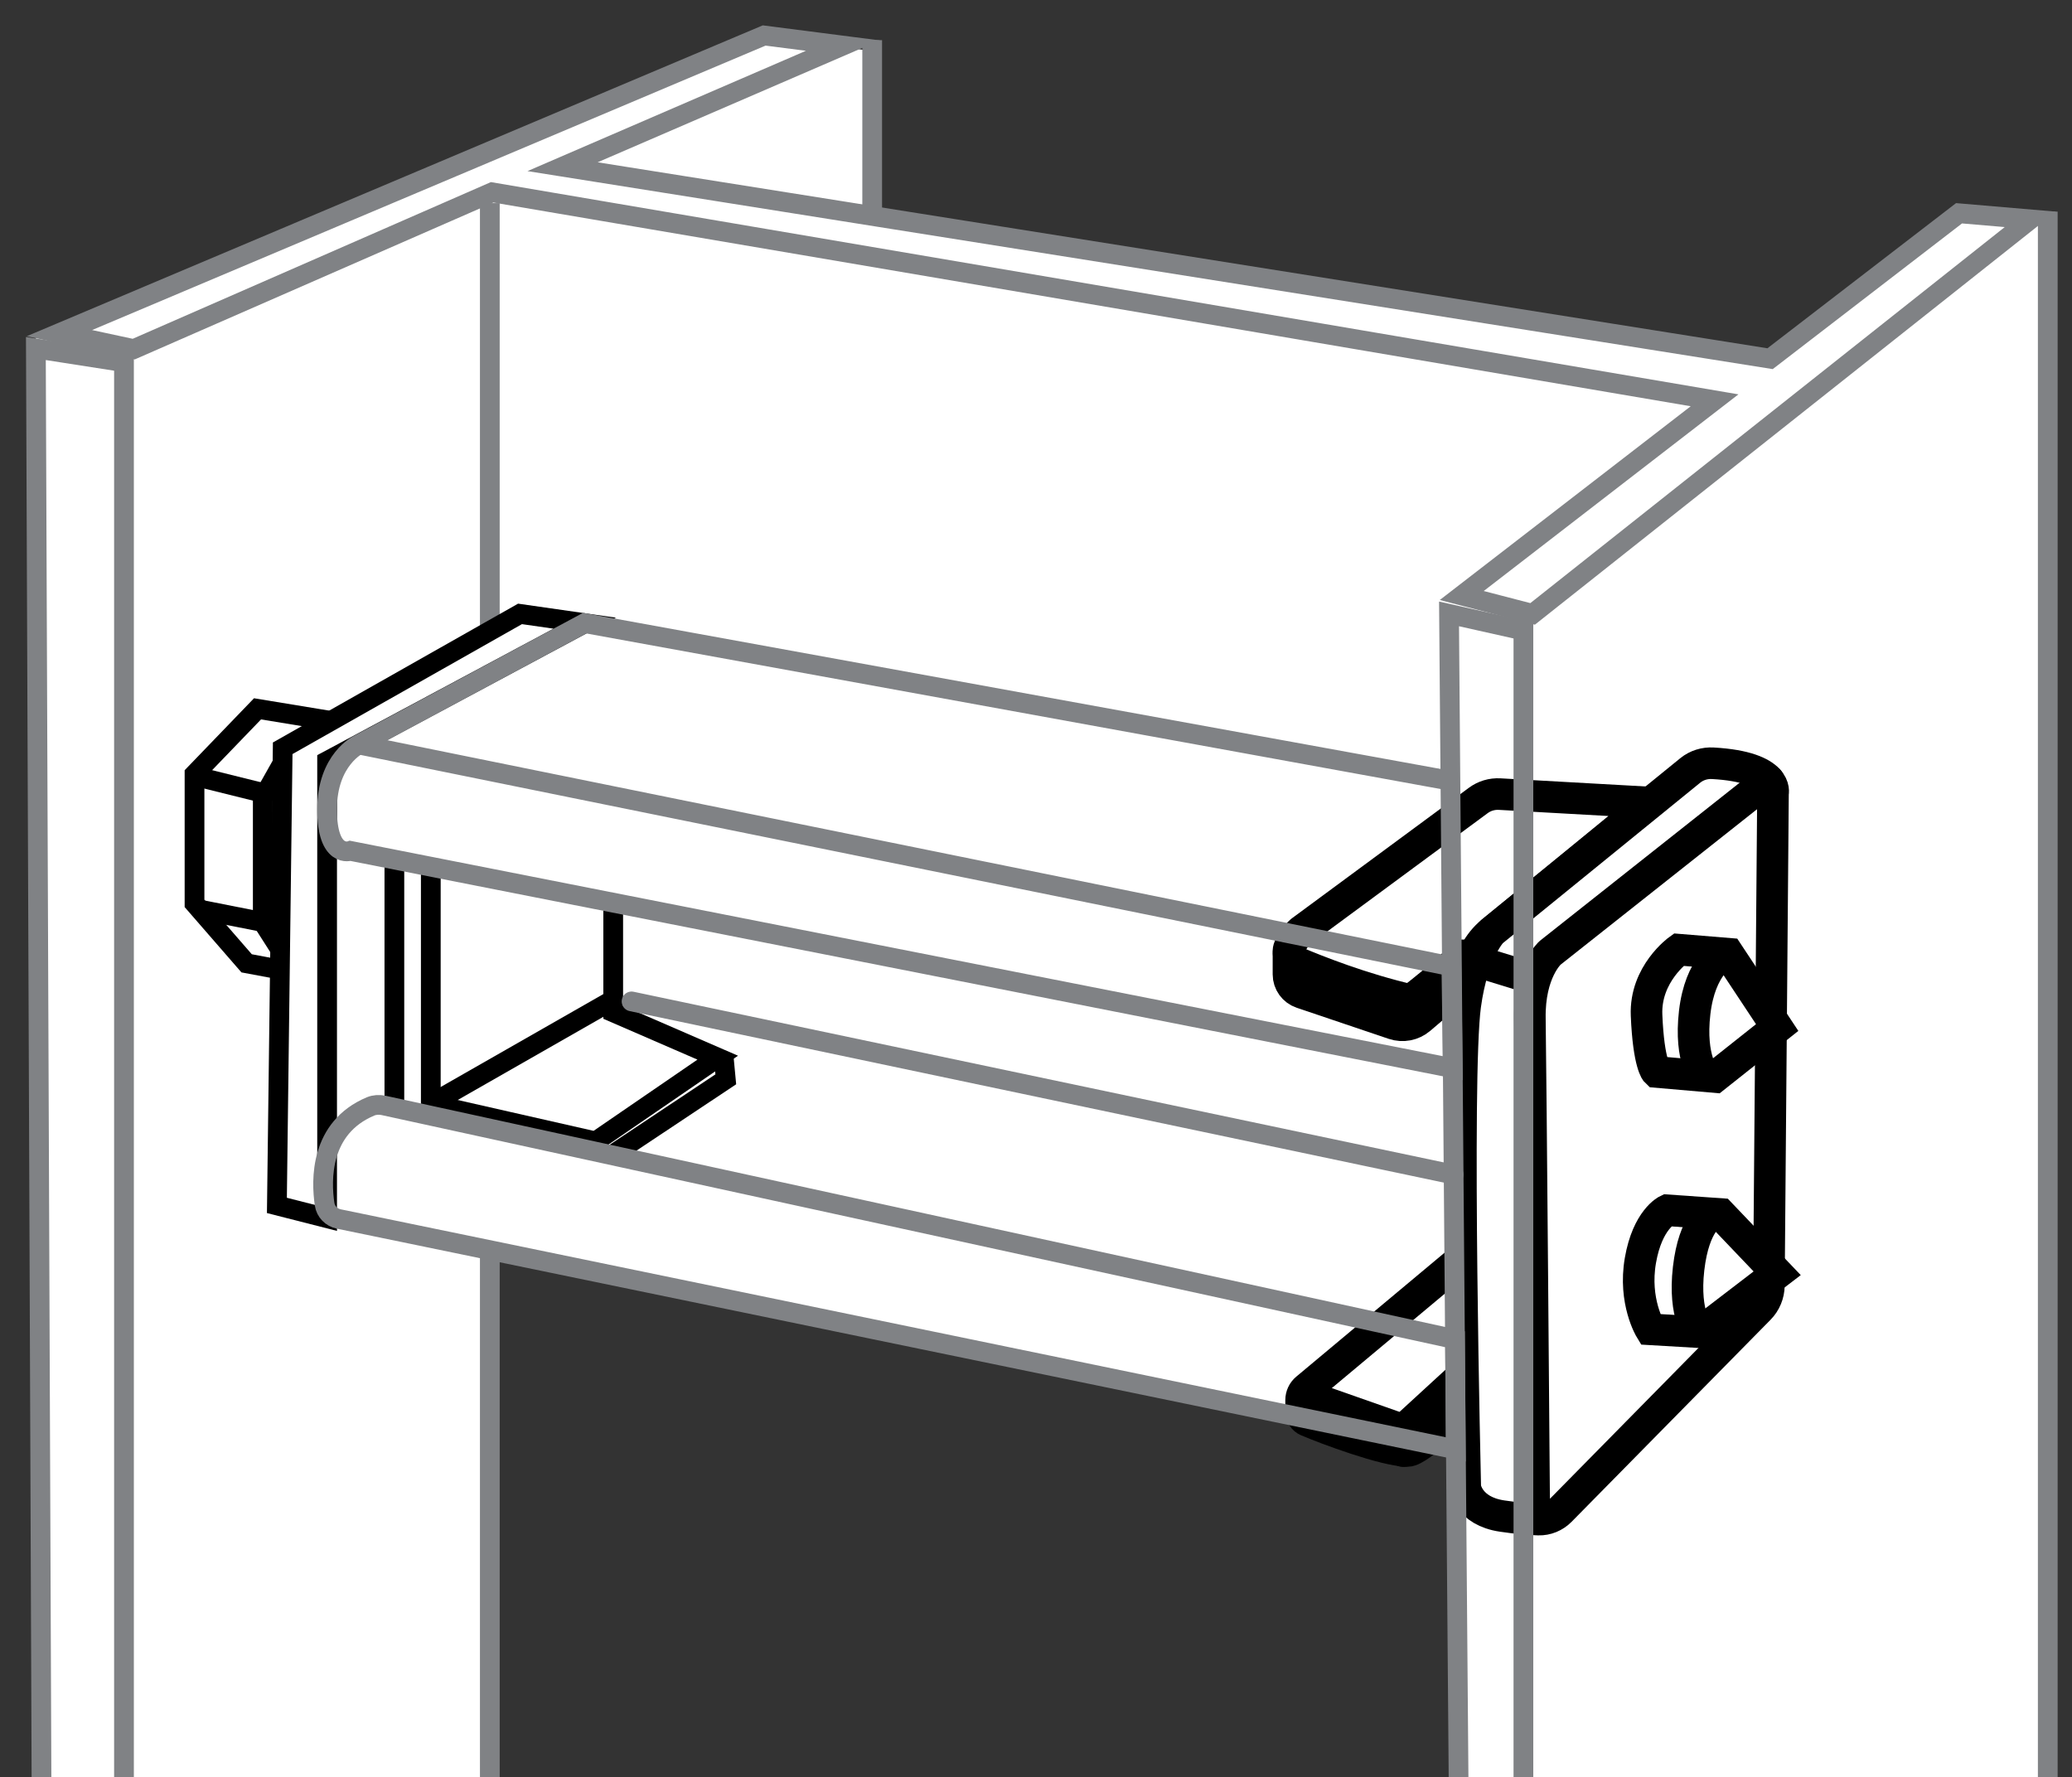 <?xml version="1.0" encoding="iso-8859-1"?>
<!-- Generator: Adobe Illustrator 28.7.9, SVG Export Plug-In . SVG Version: 9.03 Build 56881)  -->
<svg version="1.1" xmlns="http://www.w3.org/2000/svg" xmlns:xlink="http://www.w3.org/1999/xlink" x="0px" y="0px"
	 width="52.492px" height="45.025px" viewBox="0 0 52.492 45.025" enable-background="new 0 0 52.492 45.025"
	 xml:space="preserve">
<rect x="0" y="0" width="52.492" height="45.025" fill="#333333" stroke="none"/>
<g id="Layer_2">
	<polygon fill="#FFFFFF" points="0.909,8.556 19.359,0.899 22.096,1.297 22.096,5.47 44.843,9.087 49.63,5.403 
		51.878,5.47 51.878,51.427 36.769,51.087 36.882,36.53 12.409,31.643 12.409,51.767 0.909,51.767 	"/>
	<path fill="#FFFFFF" stroke="#000000" stroke-width="0.8" stroke-miterlimit="10" d="M118.616,28.138v1.057
		c0,0.463,0.295,0.874,0.733,1.022l5.11,1.726c0.501,0.169,1.055,0.063,1.457-0.281l1.741-1.485l0.7,0.258
		c0,0-0.038-2.318,1.549-3.609c1.587-1.29,8.764-7.17,8.764-7.17l-8.331-0.467
		c-0.426-0.024-0.847,0.102-1.191,0.355l-9.834,7.252C119.316,26.795,118.616,27.38,118.616,28.138z"/>
	<path fill="none" stroke="#000000" stroke-width="0.8" stroke-miterlimit="10" d="M129.017,28.138h-0.703
		c0,0-1.265,1.242-2.906,2.484c-2.719-0.63-5.203-1.612-6.424-2.132c-0.395-0.169-0.497-0.678-0.194-0.983"/>
	<path fill="#FFFFFF" stroke="#000000" stroke-width="0.8" stroke-miterlimit="10" d="M128.431,53.063
		c0,0-2.506,2.592-3.21,2.585c-1.252-0.013-4.501-1.223-5.564-1.679c-0.21-0.09-0.341-0.295-0.341-0.523V52.824
		c0-0.243,0.108-0.473,0.294-0.628l8.579-7.17L128.431,53.063z"/>
	<path fill="#FFFFFF" stroke="#000000" stroke-width="0.8" stroke-miterlimit="10" d="M142.173,17.476
		c-0.451-0.025-0.901,0.111-1.252,0.396l-11.013,8.954c0,0-1.068,1.09-1.476,4.077c-0.546,3.997,0,26.761,0,26.761
		s0.164,1.312,2.039,1.593c0.898,0.135,1.569,0.183,2.026,0.198c0.459,0.014,0.894-0.168,1.216-0.495
		l11.038-11.21c0.339-0.344,0.531-0.807,0.535-1.291l0.228-27.319C145.514,19.14,145.888,17.685,142.173,17.476z"
		/>
	<path fill="none" stroke="#000000" stroke-width="0.8" stroke-linecap="round" stroke-miterlimit="10" d="M145.254,18.411
		l-12.113,9.586c0,0-1.172,1.031-1.125,3.655s0.234,26.573,0.234,26.573s0,0.823,0.616,1.12"/>
	<path fill="none" stroke="#000000" stroke-width="0.8" stroke-miterlimit="10" d="M119.6,52.586l4.956,1.739
		c0.265,0.093,0.56,0.033,0.767-0.157l3.035-2.785"/>
	
		<line fill="none" stroke="#000000" stroke-width="0.8" stroke-miterlimit="10" x1="127.658" y1="28.751" x2="127.658" y2="30.177"/>
	
		<line fill="none" stroke="#000000" stroke-width="0.8" stroke-miterlimit="10" x1="125.096" y1="30.622" x2="125.096" y2="32.048"/>
	<path fill="#FFFFFF" stroke="#000000" stroke-width="0.8" stroke-miterlimit="10" d="M141.413,26.59
		c0,0-1.882,1.342-1.786,3.638c0.115,2.753,0.551,3.153,0.551,3.153l3.234,0.281l3.464-2.749l-2.713-4.098
		L141.413,26.59z"/>
	<path fill="#FFFFFF" stroke="#000000" stroke-width="0.8" stroke-miterlimit="10" d="M140.769,41.055l2.968,0.209
		l3.139,3.289l-4.275,3.274l-2.76-0.162c0,0-0.951-1.554-0.557-3.826C139.679,41.565,140.769,41.055,140.769,41.055
		z"/>
	
		<line fill="none" stroke="#000000" stroke-width="0.8" stroke-linecap="round" stroke-miterlimit="10" x1="124.992" y1="54.642" x2="124.992" y2="55.656"/>
	
		<line fill="none" stroke="#000000" stroke-width="0.8" stroke-miterlimit="10" x1="129.021" y1="28.453" x2="132.312" y2="29.464"/>
	<path fill="none" stroke="#000000" stroke-width="0.8" stroke-miterlimit="10" d="M143.923,26.795c0,0-1.324,0.663-1.625,3.285
		c-0.301,2.622,0.577,3.582,0.577,3.582"/>
	<path fill="none" stroke="#000000" stroke-width="0.8" stroke-miterlimit="10" d="M143.281,41.231
		c0,0-1.019,0.439-1.32,3.061c-0.301,2.622,0.577,3.582,0.577,3.582"/>
	<path fill="#FFFFFF" stroke="#000000" stroke-width="0.8" stroke-miterlimit="10" d="M32.642,24.202v0.482
		c0,0.211,0.135,0.399,0.335,0.466l2.332,0.788c0.229,0.077,0.481,0.029,0.665-0.128l0.795-0.678l0.32,0.118
		c0,0-0.017-1.058,0.707-1.647s4-3.273,4-3.273l-3.803-0.213c-0.195-0.011-0.387,0.046-0.543,0.162
		l-4.488,3.31C32.961,23.589,32.642,23.856,32.642,24.202z"/>
	<path fill="none" stroke="#000000" stroke-width="0.8" stroke-miterlimit="10" d="M37.389,24.202h-0.321
		c0,0-0.578,0.567-1.326,1.134c-1.241-0.287-2.375-0.736-2.932-0.973c-0.18-0.077-0.227-0.309-0.089-0.449"/>
	<path fill="#FFFFFF" stroke="#000000" stroke-width="0.8" stroke-miterlimit="10" d="M37.122,35.578
		c0,0-1.144,1.183-1.465,1.18c-0.571-0.006-2.054-0.558-2.539-0.766c-0.096-0.041-0.156-0.134-0.156-0.239v-0.284
		c0-0.111,0.049-0.216,0.134-0.287l3.916-3.273L37.122,35.578z"/>
	<path fill="#FFFFFF" stroke="#000000" stroke-width="0.8" stroke-miterlimit="10" d="M43.393,19.336
		c-0.206-0.012-0.411,0.051-0.571,0.181l-5.027,4.087c0,0-0.488,0.497-0.674,1.861c-0.249,1.824,0,12.214,0,12.214
		s0.075,0.599,0.93,0.727c0.41,0.061,0.716,0.084,0.925,0.09c0.209,0.006,0.408-0.077,0.555-0.226l5.038-5.116
		c0.155-0.157,0.242-0.368,0.244-0.589l0.104-12.469C44.918,20.096,45.089,19.431,43.393,19.336z"/>
	<path fill="none" stroke="#000000" stroke-width="0.8" stroke-linecap="round" stroke-miterlimit="10" d="M44.8,19.763
		l-5.529,4.375c0,0-0.535,0.471-0.513,1.668c0.021,1.198,0.107,12.128,0.107,12.128s0,0.376,0.281,0.511"/>
	<path fill="none" stroke="#000000" stroke-width="0.8" stroke-miterlimit="10" d="M33.091,35.361l2.262,0.794
		c0.121,0.043,0.256,0.015,0.35-0.072l1.385-1.271"/>
	
		<line fill="none" stroke="#000000" stroke-width="0.8" stroke-miterlimit="10" x1="36.769" y1="24.482" x2="36.769" y2="25.133"/>
	
		<line fill="none" stroke="#000000" stroke-width="0.8" stroke-miterlimit="10" x1="35.6" y1="25.336" x2="35.6" y2="25.987"/>
	<path fill="#FFFFFF" stroke="#000000" stroke-width="0.8" stroke-miterlimit="10" d="M42.529,24.058
		c0,0-0.859,0.613-0.815,1.66c0.052,1.256,0.252,1.439,0.252,1.439l1.476,0.128l1.581-1.254l-1.238-1.87
		L42.529,24.058z"/>
	<path fill="#FFFFFF" stroke="#000000" stroke-width="0.8" stroke-miterlimit="10" d="M42.235,30.66l1.355,0.095l1.433,1.501
		l-1.951,1.494l-1.26-0.074c0,0-0.434-0.709-0.254-1.746C41.738,30.893,42.235,30.66,42.235,30.66z"/>
	
		<line fill="none" stroke="#000000" stroke-width="0.8" stroke-linecap="round" stroke-miterlimit="10" x1="35.552" y1="36.299" x2="35.552" y2="36.762"/>
	
		<line fill="none" stroke="#000000" stroke-width="0.8" stroke-miterlimit="10" x1="37.391" y1="24.346" x2="38.893" y2="24.807"/>
	<path fill="none" stroke="#000000" stroke-width="0.8" stroke-miterlimit="10" d="M43.675,24.152
		c0,0-0.604,0.302-0.742,1.499s0.263,1.635,0.263,1.635"/>
	<path fill="none" stroke="#000000" stroke-width="0.8" stroke-miterlimit="10" d="M43.382,30.741c0,0-0.465,0.2-0.603,1.397
		c-0.137,1.197,0.263,1.635,0.263,1.635"/>
	<polyline fill="none" stroke="#000000" stroke-width="0.5" stroke-miterlimit="10" points="10.914,22.078 10.914,27.968 
		15.089,28.916 18.183,26.794 15.535,25.645 15.535,22.868 	"/>
	<polyline fill="none" stroke="#000000" stroke-width="0.5" stroke-miterlimit="10" points="18.333,26.769 18.387,27.343 
		15.535,29.241 	"/>
	
		<line fill="none" stroke="#808285" stroke-width="0.5" stroke-linecap="round" stroke-miterlimit="10" x1="16" y1="25.369" x2="36.826" y2="29.756"/>
	
		<line fill="none" stroke="#000000" stroke-width="0.5" stroke-miterlimit="10" x1="10.914" y1="27.968" x2="15.413" y2="25.398"/>
	
		<line fill="none" stroke="#000000" stroke-width="0.5" stroke-miterlimit="10" x1="9.991" y1="21.775" x2="9.991" y2="27.968"/>
	<polyline fill="none" stroke="#000000" stroke-width="0.5" stroke-miterlimit="10" points="7.091,24.562 6.248,24.404 
		4.928,22.886 4.928,19.613 6.524,17.957 8.386,18.263 	"/>
	<polyline fill="none" stroke="#000000" stroke-width="0.5" stroke-miterlimit="10" points="7.157,19.337 6.657,20.224 
		6.657,23.358 7.098,24.049 	"/>
	
		<line fill="none" stroke="#000000" stroke-width="0.5" stroke-miterlimit="10" x1="5.066" y1="19.692" x2="6.657" y2="20.087"/>
	<line fill="none" stroke="#000000" stroke-width="0.5" stroke-miterlimit="10" x1="5.066" y1="23.044" x2="6.761" y2="23.379"/>
	
		<line fill="none" stroke="#808285" stroke-width="0.5" stroke-linejoin="round" stroke-miterlimit="10" x1="12.409" y1="5.145" x2="12.409" y2="15.861"/>
	<polygon fill="none" stroke="#000000" stroke-width="0.5" stroke-miterlimit="10" points="14.813,15.787 13.174,15.552 
		7.162,18.956 7.015,30.537 8.287,30.861 8.287,19.28 	"/>
</g>
<g id="Layer_3">
	<polygon fill="none" stroke="#808285" stroke-width="0.5" stroke-miterlimit="10" points="19.359,0.899 1.506,8.439 
		3.388,8.844 12.468,4.872 43.437,10.141 37.032,15.086 38.827,15.552 51.437,5.557 49.63,5.403 44.843,9.087 
		14.252,4.223 21.353,1.155 	"/>
	<polygon fill="none" stroke="#808285" stroke-width="0.5" stroke-miterlimit="10" points="38.594,15.974 38.594,48.057 
		36.97,47.347 36.71,15.552 	"/>
	<polygon fill="none" stroke="#808285" stroke-width="0.5" stroke-miterlimit="10" points="0.909,8.829 1.057,46.545 
		3.141,47.108 3.141,9.177 	"/>
	
		<line fill="none" stroke="#808285" stroke-width="0.5" stroke-miterlimit="10" x1="22.096" y1="1.017" x2="22.096" y2="5.47"/>
	
		<line fill="none" stroke="#808285" stroke-width="0.5" stroke-miterlimit="10" x1="12.409" y1="31.804" x2="12.409" y2="46.684"/>
	
		<line fill="none" stroke="#808285" stroke-width="0.5" stroke-miterlimit="10" x1="51.878" y1="5.361" x2="51.878" y2="48.98"/>
	<path fill="none" stroke="#808285" stroke-width="0.5" stroke-miterlimit="10" d="M9.715,28.003l27.146,5.924l0.02,2.791
		L8.583,30.881c-0.186-0.038-0.331-0.185-0.359-0.373C8.133,29.9,8.099,28.57,9.388,28.029
		C9.49,27.987,9.607,27.98,9.715,28.003z"/>
	<path fill="none" stroke="#808285" stroke-width="0.5" stroke-miterlimit="10" d="M9.087,18.86l27.682,5.622l0.036,2.579
		L8.876,21.555c0,0-0.59,0.211-0.59-1.053S9.087,18.86,9.087,18.86l5.727-3.074l21.839,3.977"/>
</g>
</svg>
